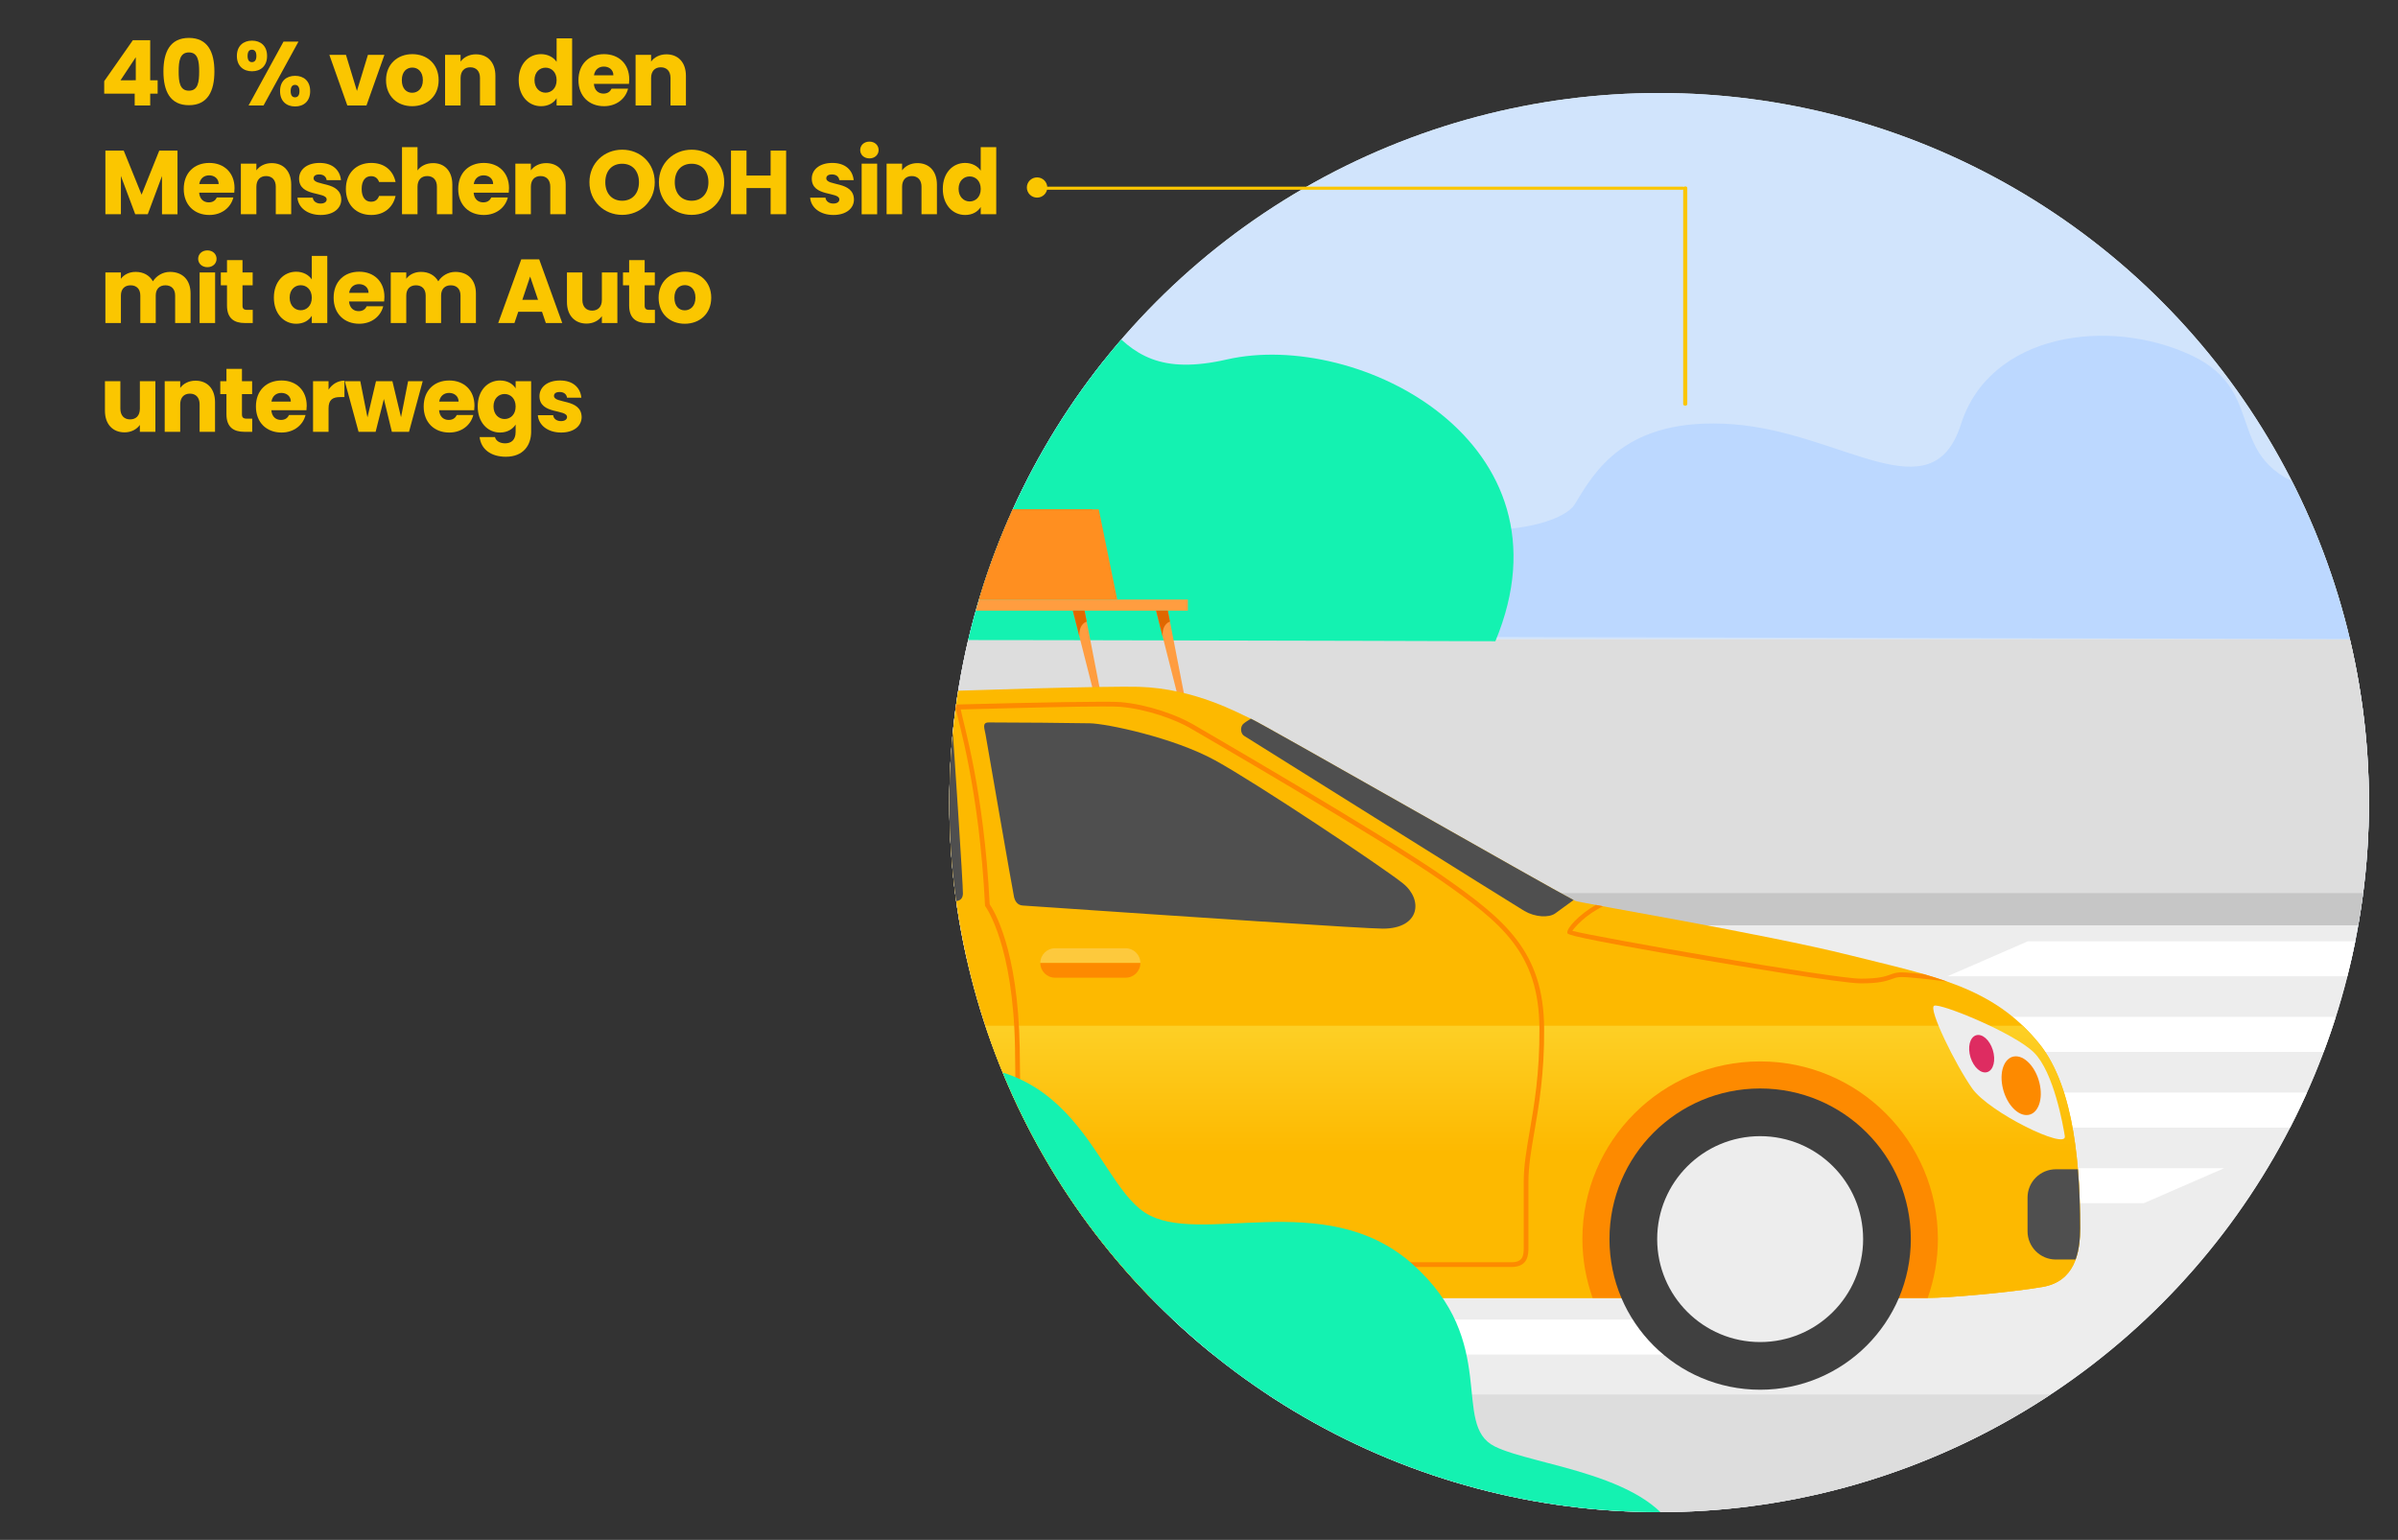 <svg xmlns="http://www.w3.org/2000/svg" xmlns:xlink="http://www.w3.org/1999/xlink" id="_x30_2_1_" x="0px" y="0px" viewBox="0 0 766.897 492.614" style="enable-background:new 0 0 766.897 492.614;" xml:space="preserve">
<rect x="0" y="0" width="766.897" height="492.614" fill="#333333" stroke="none"/>
<g id="Layer_4">
	<g>
		<defs>
			<circle id="SVGID_1_" cx="530.606" cy="256.75" r="227"></circle>
		</defs>
		<clipPath id="SVGID_2_">
			<use xlink:href="#SVGID_1_" style="overflow:visible;"></use>
		</clipPath>
		<g style="clip-path:url(#SVGID_2_);">
			<rect x="198.873" y="-350.578" style="fill:#E8F2FA;" width="1360.667" height="843.192"></rect>
			<g>
				<path style="fill:#D1E4FC;" d="M1559.54-94.972v401.234l-280.615,1.048v-1.981l-529.423,1.981      v-1.901l-507.115,1.901h-43.514V-29.409h43.436v-74.964h86.638v63.631h26.462      v-117.677h5.751v-8.23h1.034v8.23h20.895v-8.23h1.034v8.23h29.593v-8.23      h1.035v8.23h18.62v-8.23h1.034v8.23h7.642v109.846h29.243V-66.339      l34.493,0.159v-28.792h6.941v-5.697h0.918v5.697h26.634v0.006h5.328v-5.703h0.918      v5.703h6.424v57.254h41.061v21.071h22.825v-12.234h21.173v-48.576h10.551v-22.66      h1.596v22.66h25.305v-42.474h2.481v42.474h16.735v-0.589h-0.022v-5.39h0.022      V-88.533h-0.022v-8.487h0.022v-5.421h-0.022v-8.487h0.022v-5.421h-0.022v-8.487      h0.022v-5.857h-0.022v-8.487h0.022v-7.457h-0.022v-8.487h0.022v-5.624h4.989      v-6.353h0.801v6.353h36.946v-6.353h0.795v6.353h6.746v44.4l4.744,0.031v-0.031      h-0.039v-8.487h0.039v-5.857h-0.039v-8.487h0.039v-5.838h-0.039v-8.487h0.039      v-0.025h44.804v0.025h7.703c0.395,0.227,0.795,0.448,1.196,0.675v48.459h32.752      v63.631h26.456v-117.677h5.756v-8.23h1.035v8.23h20.895v-8.23h1.034v8.23      h29.588v-8.23h1.034v8.23h18.62v-8.23h1.034v8.23h7.647v109.846h29.243      v-17.766l34.493,0.159v-28.792h6.941v-5.697h0.917v5.697h26.635v0.006h5.322      v-5.703h0.917v5.703h6.424v57.254h41.067v21.071h22.825v-12.234h21.167v-48.576      h10.556v-22.66h1.596v22.66h25.299v-42.474h2.486v42.474h16.734v-0.589h-0.028      v-5.39h0.028V-88.533h-0.028v-8.487h0.028v-5.421h-0.028v-8.487h0.028v-5.421      h-0.028v-8.487h0.028v-5.857h-0.028v-8.487h0.028v-7.457h-0.028v-8.487h0.028      v-5.624h4.989v-6.353h0.801v6.353h36.94v-6.353h0.801v6.353h6.74v44.4      l4.75,0.031v-0.031h-0.039v-8.487h0.039v-5.857h-0.039v-8.487h0.039v-5.838      h-0.039v-8.487h0.039v-0.025h44.804v0.025h7.697      c0.401,0.227,0.796,0.448,1.196,0.675v48.459h54.976v63.637h26.462v-117.683      h5.751v-8.23h1.035v8.23h20.895v-8.23h1.035v8.23h29.587v-8.23h1.035      v8.23h27.301v109.852h29.243v-17.772l34.492,0.159v-28.792h6.941v-5.697h0.918      v5.697H1559.54z"></path>
				<g>
					<rect x="883.153" y="-158.42" style="fill:#DFEDFF;" width="66.105" height="18.62"></rect>
					<rect x="883.153" y="-129.76" style="fill:#DFEDFF;" width="66.105" height="18.62"></rect>
					<rect x="883.153" y="-100.502" style="fill:#DFEDFF;" width="66.105" height="18.62"></rect>
					<rect x="883.153" y="-70.778" style="fill:#DFEDFF;" width="66.105" height="18.62"></rect>
					<rect x="883.153" y="-42.099" style="fill:#DFEDFF;" width="66.105" height="18.62"></rect>
					<g>
						<rect x="1201.959" y="-160.751" style="fill:#DFEDFF;" width="30.843" height="11.308"></rect>
						<rect x="1201.959" y="-143.346" style="fill:#DFEDFF;" width="30.843" height="11.308"></rect>
						<rect x="1201.959" y="-125.577" style="fill:#DFEDFF;" width="30.843" height="11.308"></rect>
						<rect x="1201.959" y="-107.525" style="fill:#DFEDFF;" width="30.843" height="11.308"></rect>
						<rect x="1201.959" y="-90.108" style="fill:#DFEDFF;" width="30.843" height="11.308"></rect>
					</g>
					<g>
						<rect x="1201.959" y="-70.938" style="fill:#DFEDFF;" width="30.843" height="11.308"></rect>
						<rect x="1201.959" y="-53.533" style="fill:#DFEDFF;" width="30.843" height="11.308"></rect>
						<rect x="1201.959" y="-35.765" style="fill:#DFEDFF;" width="30.843" height="11.308"></rect>
						<rect x="1201.959" y="-17.713" style="fill:#DFEDFF;" width="30.843" height="11.308"></rect>
						<rect x="1201.959" y="-0.296" style="fill:#DFEDFF;" width="30.843" height="11.308"></rect>
					</g>
					<g>
						<rect x="1256.823" y="-153.335" style="fill:#DFEDFF;" width="33.053" height="11.308"></rect>
						<rect x="1256.823" y="-135.93" style="fill:#DFEDFF;" width="33.053" height="11.308"></rect>
						<rect x="1256.823" y="-118.161" style="fill:#DFEDFF;" width="33.053" height="11.308"></rect>
						<rect x="1256.823" y="-100.11" style="fill:#DFEDFF;" width="33.053" height="11.308"></rect>
						<rect x="1256.823" y="-82.692" style="fill:#DFEDFF;" width="33.053" height="11.308"></rect>
					</g>
					<g>
						<rect x="1256.823" y="-64.533" style="fill:#DFEDFF;" width="33.053" height="11.308"></rect>
						<rect x="1256.823" y="-47.128" style="fill:#DFEDFF;" width="33.053" height="11.308"></rect>
						<rect x="1256.823" y="-29.36" style="fill:#DFEDFF;" width="33.053" height="11.308"></rect>
						<rect x="1256.823" y="-11.308" style="fill:#DFEDFF;" width="33.053" height="11.308"></rect>
						<rect x="1256.823" y="6.109" style="fill:#DFEDFF;" width="33.053" height="11.308"></rect>
					</g>
					<g>
						<rect x="1256.823" y="26.085" style="fill:#DFEDFF;" width="33.053" height="11.308"></rect>
						<rect x="1256.823" y="43.49" style="fill:#DFEDFF;" width="33.053" height="11.308"></rect>
						<rect x="1256.823" y="61.259" style="fill:#DFEDFF;" width="33.053" height="11.308"></rect>
						<rect x="1256.823" y="79.31" style="fill:#DFEDFF;" width="33.053" height="11.308"></rect>
						<rect x="1256.823" y="96.728" style="fill:#DFEDFF;" width="33.053" height="11.308"></rect>
					</g>
					<rect x="1418.479" y="-158.42" style="fill:#DFEDFF;" width="60.183" height="18.62"></rect>
					<rect x="1418.479" y="-129.76" style="fill:#DFEDFF;" width="60.183" height="18.62"></rect>
					<rect x="1418.479" y="-100.502" style="fill:#DFEDFF;" width="60.183" height="18.62"></rect>
					<rect x="1418.479" y="-70.778" style="fill:#DFEDFF;" width="60.183" height="18.62"></rect>
					<rect x="1418.479" y="-42.099" style="fill:#DFEDFF;" width="60.183" height="18.62"></rect>
					<rect x="355.409" y="-158.42" style="fill:#DFEDFF;" width="64.278" height="18.62"></rect>
					<rect x="355.409" y="-130.369" style="fill:#DFEDFF;" width="64.278" height="18.62"></rect>
					<rect x="355.409" y="-101.111" style="fill:#DFEDFF;" width="64.278" height="18.62"></rect>
					<rect x="355.409" y="-71.388" style="fill:#DFEDFF;" width="64.278" height="18.62"></rect>
					<rect x="355.409" y="-42.708" style="fill:#DFEDFF;" width="64.278" height="18.62"></rect>
					<g>
						<rect x="694.364" y="-160.751" style="fill:#DFEDFF;" width="33.053" height="11.308"></rect>
						<rect x="694.364" y="-143.346" style="fill:#DFEDFF;" width="33.053" height="11.308"></rect>
						<rect x="694.364" y="-125.577" style="fill:#DFEDFF;" width="33.053" height="11.308"></rect>
						<rect x="694.364" y="-107.525" style="fill:#DFEDFF;" width="33.053" height="11.308"></rect>
						<rect x="694.364" y="-90.108" style="fill:#DFEDFF;" width="33.053" height="11.308"></rect>
					</g>
					<g>
						<rect x="694.364" y="-70.938" style="fill:#DFEDFF;" width="33.053" height="11.308"></rect>
						<rect x="694.364" y="-53.533" style="fill:#DFEDFF;" width="33.053" height="11.308"></rect>
						<rect x="694.364" y="-35.765" style="fill:#DFEDFF;" width="33.053" height="11.308"></rect>
						<rect x="694.364" y="-17.713" style="fill:#DFEDFF;" width="33.053" height="11.308"></rect>
						<rect x="694.364" y="-0.296" style="fill:#DFEDFF;" width="33.053" height="11.308"></rect>
					</g>
					<g>
						<rect x="750.334" y="-153.335" style="fill:#DFEDFF;" width="37.566" height="11.308"></rect>
						<rect x="750.334" y="-135.93" style="fill:#DFEDFF;" width="37.566" height="11.308"></rect>
						<rect x="750.334" y="-118.161" style="fill:#DFEDFF;" width="37.566" height="11.308"></rect>
						<rect x="750.334" y="-100.11" style="fill:#DFEDFF;" width="37.566" height="11.308"></rect>
						<rect x="750.334" y="-82.692" style="fill:#DFEDFF;" width="37.566" height="11.308"></rect>
					</g>
					<g>
						<rect x="750.334" y="-64.533" style="fill:#DFEDFF;" width="37.566" height="11.308"></rect>
						<rect x="750.334" y="-47.128" style="fill:#DFEDFF;" width="37.566" height="11.308"></rect>
						<rect x="750.334" y="-29.36" style="fill:#DFEDFF;" width="37.566" height="11.308"></rect>
						<rect x="750.334" y="-11.308" style="fill:#DFEDFF;" width="37.566" height="11.308"></rect>
						<rect x="750.334" y="6.109" style="fill:#DFEDFF;" width="37.566" height="11.308"></rect>
					</g>
					<g>
						<rect x="750.334" y="26.085" style="fill:#DFEDFF;" width="37.566" height="11.308"></rect>
						<rect x="750.334" y="43.49" style="fill:#DFEDFF;" width="37.566" height="11.308"></rect>
						<rect x="750.334" y="61.259" style="fill:#DFEDFF;" width="37.566" height="11.308"></rect>
						<rect x="750.334" y="79.31" style="fill:#DFEDFF;" width="37.566" height="11.308"></rect>
						<rect x="750.334" y="96.728" style="fill:#DFEDFF;" width="37.566" height="11.308"></rect>
					</g>
				</g>
			</g>
			<path style="fill:#F6FBFF;" d="M294.052-262.204c0,0,17.419-20.448,59.072-18.176     c0,0,60.473-34.081,124.961-4.544c0,0,68.549-7.319,119.316,6.337     c33.847,9.104,45.026,18.655,45.026,18.655L294.052-262.204z"></path>
			<path style="fill:#F6FBFF;" d="M970.453-261.844c0,0,14.881-17.469,50.466-15.528     c0,0,51.663-29.116,106.755-3.882c0,0,58.562-6.252,101.932,5.414     c28.916,7.778,38.467,15.937,38.467,15.937L970.453-261.844z"></path>
			<circle style="fill:#F6FBFF;" cx="784.424" cy="-278.451" r="13.093"></circle>
			<path style="opacity:0.5;fill:#F6FBFF;enable-background:new    ;" d="M528.499-207.381     c0,0,11.393-13.374,38.637-11.888c0,0,39.553-22.291,81.732-2.972     c0,0,44.835-4.787,78.039,4.145c22.138,5.955,29.45,12.202,29.45,12.202     L528.499-207.381z"></path>
			<rect x="198.87" y="204.508" style="fill:#EDEDED;" width="1360.669" height="288.106"></rect>
			<rect x="198.873" y="204.508" style="fill:#DDDDDD;" width="1360.667" height="81.16"></rect>
			<rect x="198.873" y="446.107" style="fill:#DDDDDD;" width="1360.667" height="46.507"></rect>
			<rect x="198.873" y="285.668" style="fill:#C6C6C6;" width="1360.667" height="10.353"></rect>
			<g>
				<polygon style="fill:#FFFFFF;" points="852.336,312.314 622.815,312.314 648.558,301.106       878.079,301.106     "></polygon>
				<polygon style="fill:#FFFFFF;" points="796.745,336.516 567.224,336.516 592.967,325.309       822.488,325.309     "></polygon>
				<polygon style="fill:#FFFFFF;" points="741.155,360.718 511.633,360.718 537.376,349.511       766.897,349.511     "></polygon>
				<polygon style="fill:#FFFFFF;" points="685.564,384.92 456.042,384.92 481.785,373.713       711.306,373.713     "></polygon>
				<polygon style="fill:#FFFFFF;" points="629.973,409.123 400.451,409.123 426.194,397.915       655.716,397.915     "></polygon>
				<polygon style="fill:#FFFFFF;" points="574.382,433.325 344.86,433.325 370.604,422.117       600.125,422.117     "></polygon>
			</g>
			<path style="fill:#BCD8FF;" d="M773.784,204.508c0,0,4.582-38.947-30.32-47.022     c-34.902-8.076-16.288-31.471-42.658-43.817s-64.375-7.145-73.683,22.054     s-38.005,2.601-72.907,0c-34.902-2.601-44.548,15.746-50.583,25.575     c-6.036,9.829-54.123,15.713-76.616-10.884     c-22.493-26.598-38.78-32.464-63.6-32.634     c-24.819-0.169-32.668-36.731-69.075-37.453v122.988L773.784,204.508z"></path>
			<path style="fill:#14F2B1;" d="M198.873,67.426c0,0,71.142-23.004,114.856,0     c43.714,23.004,36.45,57.184,78.62,47.571     c42.169-9.613,112.342,26.533,85.883,90.136c0,0-279.359-0.908-279.359,0     C198.873,206.042,198.873,67.426,198.873,67.426z"></path>
			<g>
				<polygon style="fill:#E06700;" points="355.199,191.806 232.468,191.806 226.796,162.959       349.305,162.959     "></polygon>
				<polygon style="fill:#FF8F20;" points="357.296,191.806 234.565,191.806 228.892,162.959       351.401,162.959     "></polygon>
				<path style="fill:#E06700;" d="M268.691,195.338h-33.591c-1.455,0-2.634-1.179-2.634-2.634      v-0.897h36.225V195.338z"></path>
				<rect x="268.422" y="191.807" style="fill:#FF9D40;" width="111.466" height="3.531"></rect>
				<g>
					<path style="fill:#FF9D40;" d="M239.793,195.338l-2.101,8.262c0,0.005,0,0.005,0,0.01       l-6.22,24.476c-0.084,0.32-0.37,0.543-0.695,0.543       c-0.631,0-1.11-0.577-0.987-1.194l5.549-28.55l0.691-3.547H239.793z"></path>
				</g>
				<path style="fill:#E06700;" d="M237.692,203.6c0.202-4.227-2.353-4.715-2.353-4.715      l0.691-3.547h3.764L237.692,203.6z"></path>
				<g>
					<path style="fill:#FF9D40;" d="M266.417,195.338l-2.101,8.262c0,0.005,0,0.005,0,0.01       l-6.22,24.476c-0.084,0.32-0.37,0.543-0.696,0.543       c-0.631,0-1.11-0.577-0.987-1.194l5.549-28.55l0.69-3.547H266.417z"></path>
				</g>
				<path style="fill:#E06700;" d="M264.315,203.6c0.202-4.227-2.353-4.715-2.353-4.715      l0.69-3.547h3.764L264.315,203.6z"></path>
				<g>
					<path style="fill:#FF9D40;" d="M369.716,195.338l2.101,8.262c0,0.005,0,0.005,0,0.01       l6.22,24.476c0.084,0.32,0.37,0.543,0.695,0.543       c0.631,0,1.11-0.577,0.987-1.194l-5.549-28.55l-0.691-3.547H369.716z"></path>
				</g>
				<path style="fill:#E06700;" d="M371.818,203.6c-0.202-4.227,2.353-4.715,2.353-4.715      l-0.691-3.547h-3.763L371.818,203.6z"></path>
				<g>
					<path style="fill:#FF9D40;" d="M343.093,195.338l2.101,8.262c0,0.005,0,0.005,0,0.01       l6.22,24.476c0.084,0.32,0.37,0.543,0.695,0.543       c0.631,0,1.11-0.577,0.987-1.194l-5.549-28.55l-0.69-3.547H343.093z"></path>
				</g>
				<path style="fill:#E06700;" d="M345.194,203.6c-0.202-4.227,2.353-4.715,2.353-4.715      l-0.69-3.547h-3.764L345.194,203.6z"></path>
			</g>
			<path style="fill:#14F2B1;" d="M866.08,204.545c0,0-6.628-57.765,43.854-69.743     c50.482-11.978,23.558-46.677,61.7-64.989     c38.142-18.312,93.112-10.598,106.574,32.711c13.462,43.308,54.969,3.857,105.451,0     c50.482-3.857,64.433,23.354,73.163,37.932     c8.73,14.579,78.283,23.306,110.817-16.144     c32.533-39.45,56.091-48.151,91.99-48.402     c35.898-0.251,47.251-54.48,99.91-55.549v182.414l-160.281,30.125l-86.513-29.665     L866.08,204.545z"></path>
			<g>
				<path style="fill:#6B9AF9;" d="M858.201-89.55h-3.042l0.027-0.239l0.918-8.112      c0.031-0.261,0.251-0.459,0.514-0.459c0.033,0,0.064,0.002,0.097,0.006      c0.171,0.02,0.327,0.095,0.451,0.206c0.144,0.132,0.241,0.315,0.262,0.523      L858.201-89.55z"></path>
				<path style="fill:#7DB0FF;" d="M855.453-91.39l-0.108,0.003l0.759-6.513      c0.031-0.261,0.251-0.459,0.514-0.459c0.033,0,0.064,0.002,0.097,0.006      c0.029,0.025,0.055,0.049,0.08,0.076c0.134,0.144,0.214,0.333,0.216,0.543      l0.044,4.683C857.064-92.153,856.351-91.414,855.453-91.39z"></path>
				<rect x="854.274" y="-53.451" style="fill:#6B9AF9;" width="5.865" height="258.965"></rect>
				<rect x="854.274" y="-53.451" style="fill:#7DB0FF;" width="2.708" height="258.965"></rect>
				<rect x="847.866" y="164.189" style="fill:#6B9AF9;" width="18.68" height="68.519"></rect>
				<rect x="847.866" y="164.189" style="fill:#7DB0FF;" width="11.133" height="68.519"></rect>
				<path style="fill:#6B9AF9;" d="M867.414-85.642c0,3.2-4.805,5.793-10.734,5.793      c-0.453,0-0.897-0.014-1.336-0.045c-5.297-0.354-9.399-2.793-9.399-5.748      c0-2.955,4.102-5.392,9.399-5.746c0.438-0.031,0.883-0.045,1.336-0.045      C862.609-91.433,867.414-88.84,867.414-85.642z"></path>
				<path style="fill:#7DB0FF;" d="M861.858-85.642c0,2.579-2.683,4.793-6.513,5.748      c-5.297-0.354-9.399-2.793-9.399-5.748c0-2.955,4.102-5.392,9.399-5.746      C859.174-90.435,861.858-88.22,861.858-85.642z"></path>
				<polygon style="fill:#6B9AF9;" points="866.524,-48.344 847.845,-48.344 841.259,-80.054       872.101,-80.054     "></polygon>
				<rect x="839.593" y="-82.444" style="fill:#6B9AF9;" width="34.174" height="3.042"></rect>
				<rect x="839.593" y="-82.444" style="fill:#7DB0FF;" width="21.483" height="3.042"></rect>
				<path style="fill:#6B9AF9;" d="M850.926,164.189h11.936l-1.747-5.298      c-0.155-0.47-0.594-0.787-1.088-0.787h-5.592      c-0.607,0-1.153,0.366-1.384,0.927L850.926,164.189z"></path>
				<polygon style="fill:#89BFFF;" points="843.466,-78.509 869.808,-78.509 864.663,-50.006       849.537,-50.006     "></polygon>
				<polygon style="fill:#6B9AF9;" points="871.584,-82.444 841.776,-82.444 844.217,-85.919       869.266,-85.919     "></polygon>
				<polygon style="fill:#7DB0FF;" points="864.243,-82.444 841.776,-82.444 844.217,-85.919       861.926,-85.919     "></polygon>
			</g>
			<g>
				<path style="fill:#6B9AF9;" d="M1495.657-89.55h-3.042l0.027-0.239l0.918-8.112      c0.031-0.261,0.251-0.459,0.515-0.459c0.033,0,0.064,0.002,0.097,0.006      c0.171,0.02,0.327,0.095,0.451,0.206c0.144,0.132,0.241,0.315,0.262,0.523      L1495.657-89.55z"></path>
				<path style="fill:#7DB0FF;" d="M1492.909-91.39l-0.108,0.003l0.759-6.513      c0.031-0.261,0.251-0.459,0.515-0.459c0.033,0,0.064,0.002,0.097,0.006      c0.029,0.025,0.055,0.049,0.08,0.076c0.134,0.144,0.214,0.333,0.216,0.543      l0.044,4.683C1494.52-92.153,1493.807-91.414,1492.909-91.39z"></path>
				<rect x="1491.73" y="-53.451" style="fill:#6B9AF9;" width="5.865" height="258.965"></rect>
				<rect x="1491.73" y="-53.451" style="fill:#7DB0FF;" width="2.708" height="258.965"></rect>
				<rect x="1485.322" y="164.189" style="fill:#6B9AF9;" width="18.68" height="68.519"></rect>
				<rect x="1485.322" y="164.189" style="fill:#7DB0FF;" width="11.134" height="68.519"></rect>
				<path style="fill:#6B9AF9;" d="M1504.87-85.642c0,3.2-4.805,5.793-10.734,5.793      c-0.453,0-0.897-0.014-1.336-0.045c-5.297-0.354-9.398-2.793-9.398-5.748      c0-2.955,4.101-5.392,9.398-5.746c0.438-0.031,0.883-0.045,1.336-0.045      C1500.065-91.433,1504.87-88.84,1504.87-85.642z"></path>
				<path style="fill:#7DB0FF;" d="M1499.314-85.642c0,2.579-2.683,4.793-6.514,5.748      c-5.297-0.354-9.398-2.793-9.398-5.748c0-2.955,4.101-5.392,9.398-5.746      C1496.631-90.435,1499.314-88.22,1499.314-85.642z"></path>
				<polygon style="fill:#6B9AF9;" points="1503.98,-48.344 1485.301,-48.344 1478.715,-80.054       1509.558,-80.054     "></polygon>
				<rect x="1477.049" y="-82.444" style="fill:#6B9AF9;" width="34.174" height="3.042"></rect>
				<rect x="1477.049" y="-82.444" style="fill:#7DB0FF;" width="21.483" height="3.042"></rect>
				<path style="fill:#6B9AF9;" d="M1488.383,164.189h11.936l-1.747-5.298      c-0.155-0.47-0.594-0.787-1.089-0.787h-5.592c-0.607,0-1.154,0.366-1.384,0.927      L1488.383,164.189z"></path>
				<polygon style="fill:#89BFFF;" points="1480.922,-78.509 1507.264,-78.509 1502.119,-50.006       1486.993,-50.006     "></polygon>
				<polygon style="fill:#6B9AF9;" points="1509.04,-82.444 1479.233,-82.444 1481.673,-85.919       1506.723,-85.919     "></polygon>
				<polygon style="fill:#7DB0FF;" points="1501.699,-82.444 1479.233,-82.444 1481.673,-85.919       1499.382,-85.919     "></polygon>
			</g>
			<g>
				<path style="fill:#FD8A00;" d="M189.619,227.151c0,0-27.828,1.598-30.087,1.975      s-2.885,3.515-0.753,5.145s9.285,7.278,9.285,7.278L189.619,227.151z"></path>
				<path style="fill:#FDB900;" d="M665.24,392.893c0,8.023-1.759,17.057-12.047,18.814      c-10.291,1.757-30.37,3.513-36.643,3.513c-6.273,0-488.138,0-497.676,0      s-23.593-8.032-29.867-18.823c-6.273-10.791-4.767-19.324-4.767-29.112      c0-9.788,10.541-22.084,10.541-26.853s0-28.609,0-33.63      c0-5.02,6.159-14.054,13.367-20.329c7.211-6.275,62.174-54.963,77.985-58.727      c15.811-3.765,159.618-8.535,177.941-8.032      c18.32,0.503,32.625,8.785,36.14,10.291      c3.512,1.506,101.39,57.471,103.649,58.224      c2.259,0.753,60.486,10.541,87.591,17.317      c27.105,6.776,45.939,10.028,60.733,28.359      C663.734,348.211,665.24,374.832,665.24,392.893z"></path>
				
					<linearGradient id="SVGID_3_" gradientUnits="userSpaceOnUse" x1="-1059.351" y1="169.889" x2="-1059.351" y2="123.382" gradientTransform="matrix(-1 0 0 -1 -684.69 492)">
					<stop offset="0" style="stop-color:#FDD32B"></stop>
					<stop offset="1" style="stop-color:#FDB900"></stop>
				</linearGradient>
				<path style="fill:url(#SVGID_3_);" d="M646.87,328.134c1.829,1.747,3.606,3.648,5.317,5.772      c11.547,14.305,13.052,40.927,13.052,58.987c0,8.023-1.759,17.057-12.047,18.814      c-10.291,1.757-30.37,3.513-36.643,3.513c-6.273,0-488.138,0-497.676,0      s-23.593-8.032-29.867-18.823c-6.273-10.791-4.767-19.324-4.767-29.112      c0-9.788,10.541-22.084,10.541-26.853c0-1.89,0-6.781,0-12.298H646.87z"></path>
				<g>
					<path style="fill:#4F4F4F;" d="M327.07,289.681c-1.785-0.122-2.462-1.545-2.744-2.581       c-0.282-1.035-8.873-50.539-9.155-52.233c-0.282-1.694-1.194-3.75,0.941-3.744       v-0.012c12.023,0.023,23.299,0.132,32.402,0.273       c5.27,0.081,26.728,4.517,40.093,11.858       c13.364,7.341,53.457,34.069,60.045,39.34       c6.588,5.27,5.459,14.494-6.4,14.494       C436.663,297.076,382.768,293.482,327.07,289.681L327.07,289.681z"></path>
					<path style="fill:#4F4F4F;" d="M193.413,273.924c3.012-8.094,20.749-35.906,32.564-39.152       c9.603-2.638,43.766-3.515,76.421-3.647l0,0       c1.412-0.006,2.07,1.106,2.259,2.706c0.188,1.6,3.388,49.881,3.294,52.139       c-0.091,2.229-2.009,2.262-2.061,2.262       c-55.154-3.782-106.246-7.344-107.393-7.344       C194.692,280.888,192.178,277.243,193.413,273.924z"></path>
				</g>
				<g>
					<path style="fill:#FD8A00;" d="M156.335,339.552c31.396,0,56.845,25.448,56.845,56.845       c0,6.607-1.182,12.924-3.256,18.823c-52.078,0-88.497,0-91.05,0       c-5.315,0-12.032-2.498-18.026-6.576c-0.868-3.948-1.359-8.036-1.359-12.247       C99.49,365,124.942,339.552,156.335,339.552z"></path>
					<path style="fill:#FD8A00;" d="M509.322,415.22c-2.07-5.898-3.259-12.216-3.259-18.823       c0-31.397,25.452-56.845,56.845-56.845c31.396,0,56.845,25.448,56.845,56.845       c0,6.607-1.182,12.924-3.256,18.823       C614.133,415.22,570.205,415.22,509.322,415.22z"></path>
					<circle style="fill:#404040;" cx="562.908" cy="396.397" r="48.186"></circle>
					<path style="fill:#EDEDED;" d="M529.977,396.397c0,18.188,14.744,32.933,32.931,32.933       c18.19,0,32.934-14.745,32.934-32.933c0-18.189-14.744-32.932-32.934-32.932       C544.721,363.465,529.977,378.208,529.977,396.397z"></path>
					<circle style="fill:#404040;" cx="156.335" cy="396.397" r="48.186"></circle>
					<path style="fill:#EDEDED;" d="M123.404,396.397c0,18.188,14.744,32.933,32.931,32.933       c18.19,0,32.934-14.745,32.934-32.933c0-18.189-14.744-32.932-32.934-32.932       C138.147,363.465,123.404,378.208,123.404,396.397z"></path>
				</g>
				<g>
					<path style="fill:#FD8A00;" d="M196.192,258.238c-15.037,20.848-13.293,37.952-10.482,52.347       c2.441,12.497,12.411,24.63,23.952,38.681       c3.835,4.667,7.8,9.494,11.764,14.658       c17.194,22.39,18.567,33.103,18.67,35.024       c0.153,2.901,1.582,6.36,7.526,6.36h235.788c5.394,0,5.394-4.153,5.394-6.148       v-21.082c0-5.038,0.876-10.104,1.891-15.97       c1.444-8.35,3.241-18.742,3.129-33.227       c-0.185-24.343-12.264-34.533-32.131-48.422       c-19.193-13.416-79.632-48.433-80.238-48.785       c-4.947-2.876-14.285-6.315-23.093-7.063       c-0.912-0.078-2.818-0.116-5.823-0.116c-23.74,0-115.331,2.645-124.792,4.075       C217.421,230.127,210.204,238.806,196.192,258.238z M325.367,403.802       c0.015-3.195,0.126-7.463,0.274-12.829c0.344-12.81,0.865-32.171,0.473-55.699       c-0.532-31.828-8.409-44.266-9.611-45.986       c-1.832-36.619-8.468-57.963-9.258-62.335       c17.679-0.465,36.649-0.951,45.295-0.951c2.92,0,4.838,0.037,5.7,0.11       c8.57,0.729,17.652,4.071,22.458,6.866       c0.612,0.351,60.992,35.338,80.132,48.717       c19.405,13.563,31.305,23.098,31.49,47.198       c0.109,14.349-1.674,24.668-3.109,32.957       c-1.024,5.935-1.912,11.06-1.912,16.227v21.082       c0,2.54-0.291,4.642-3.888,4.642H325.367z M197.41,259.117       c13.758-19.073,20.805-27.586,30.561-29.059       c5.538-0.835,43.128-2.142,77.753-3.066       c0.676,3.698,7.423,25.156,9.288,62.592l0.009,0.232l0.141,0.187       c0.091,0.116,8.894,12.141,9.447,45.297       c0.391,23.495-0.129,42.835-0.473,55.633       c-0.144,5.378-0.259,9.654-0.274,12.868h-76.238       c-3.932,0-5.847-1.568-6.026-4.934c-0.147-2.807-1.953-13.689-18.976-35.862       c-3.982-5.184-7.953-10.02-11.794-14.697       c-11.414-13.892-21.27-25.89-23.64-38.013       C183.675,292.323,184.16,277.493,197.41,259.117z"></path>
					<path style="fill:#FD8A00;" d="M607.795,312.574c-1.174,0.041-1.885,0.298-2.785,0.623       c-1.706,0.616-3.829,1.384-9.917,1.384c-6.082,0-39.899-5.712-50.119-7.461       c-43.369-7.429-43.581-8.16-43.716-8.645       c-0.397-1.394,3.659-5.86,9.082-8.972c0.723,0.134,1.5,0.276,2.32,0.426       c-5.485,2.65-9.056,6.667-9.811,7.858       c7.214,1.934,83.288,15.288,92.244,15.288c5.823,0,7.809-0.718,9.405-1.294       c0.985-0.356,1.832-0.663,3.244-0.713c1.312-0.04,4.27,0.221,7.494,0.565       c2.594,0.751,5.1,1.535,7.511,2.384       C617.815,313.387,610.059,312.464,607.795,312.574z"></path>
				</g>
				<path style="fill:#4F4F4F;" d="M497.402,292.182c-2.071,1.506-6.494,1.224-9.882-0.753      c-3.388-1.976-88.467-55.339-89.597-55.998c-1.129-0.659-1.318-2.541-0.565-3.576      c0.338-0.465,1.494-1.231,2.665-1.937c0.056,0.025,0.138,0.063,0.191,0.087      c3.388,1.453,94.502,53.533,103.023,57.92      C501.669,289.07,498.855,291.126,497.402,292.182z"></path>
				<path style="fill:#4F4F4F;" d="M648.423,393.889v-10.792c0-4.989,4.047-9.035,9.035-9.035      h7.076c0.556,6.688,0.706,13.179,0.706,18.832      c0,3.372-0.324,6.917-1.447,10.031h-6.335      C652.469,402.924,648.423,398.878,648.423,393.889z"></path>
				<path style="fill:#EDEDED;" d="M660.346,363.465c-0.529-3.3-3.515-20.523-9.914-26.798      s-29.867-15.813-31.872-14.933c-2.009,0.879,6.776,18.821,12.17,26.477      C636.126,355.867,661.081,368.079,660.346,363.465z"></path>
				<path style="fill:#FD8A00;" d="M640.349,347.317c0.944,5.19,4.409,9.395,7.744,9.395      s5.27-4.206,4.326-9.395c-0.944-5.189-4.408-9.395-7.744-9.395      C641.341,337.922,639.405,342.127,640.349,347.317z"></path>
				<path style="fill:#DE2C61;" d="M629.9,337.082c0.603,3.31,2.815,5.995,4.941,5.995      c2.13,0,3.365-2.685,2.762-5.995c-0.603-3.312-2.815-5.995-4.941-5.995      C630.532,331.087,629.297,333.77,629.9,337.082z"></path>
				<path style="fill:#FD8A00;" d="M108.148,314.33v16.188c0,4.99-4.044,9.035-9.035,9.035      h-4.332c0-6.242,0-27.978,0-32.75c0-0.459,0.103-0.985,0.203-1.507h4.129      C104.104,305.295,108.148,309.34,108.148,314.33z"></path>
				<path style="fill:#4F4F4F;" d="M108.148,286.474c5.053-4.397,33.537-29.599,55.58-45.598      c0.606,1.412,1.179,3.45,0.194,4.814c-1.629,2.259-54.586,46.556-56.845,47.81      c-1.359,0.756-3.665,0.587-5.376-0.313      C103.637,290.815,105.825,288.497,108.148,286.474z"></path>
				<path style="fill:#FDC93D;" d="M337.405,303.36h22.593c2.597,0,4.703,2.106,4.703,4.704      h-31.999C332.702,305.466,334.808,303.36,337.405,303.36z"></path>
				<path style="fill:#FD8A00;" d="M359.998,312.768h-22.593c-2.597,0-4.703-2.106-4.703-4.704      h31.999C364.701,310.662,362.595,312.768,359.998,312.768z"></path>
				<path style="fill:#FDC93D;" d="M201.886,303.36h22.59c2.597,0,4.703,2.106,4.703,4.704      h-31.999C197.181,305.466,199.286,303.36,201.886,303.36z"></path>
				<path style="fill:#FD8A00;" d="M224.476,312.768h-22.59c-2.6,0-4.706-2.106-4.706-4.704      h31.999C229.179,310.662,227.073,312.768,224.476,312.768z"></path>
			</g>
			<path style="fill:#14F2B1;" d="M536.906,492.614H198.87v-71.731     c1.047-0.667,2.122-1.311,3.238-1.944     c46.895-26.573,20.321-59.411,80.762-75.038     c60.44-15.622,66.02,32.739,83.246,43.99     c17.227,11.251,57.432-8.553,85.57,16.462     c28.132,25.009,12.246,51.318,26.309,58.352     C490.678,469.043,529.388,471.579,536.906,492.614z"></path>
			<path style="fill:#14F2B1;" d="M1559.54,350.033v142.581h-226.053     c-3.396-14.984-7.761-56.923,41.921-79.478     c61.192-27.777,26.519-62.112,105.394-78.445     C1523.313,325.885,1545.033,336.517,1559.54,350.033z"></path>
		</g>
	</g>
</g>
<g id="Rounded_Rectangle_24_copy_2">
	<g>
		<path style="fill:#FBC600;" d="M539.106,59.657h-0.312c-0.276,0-0.5,0.224-0.5,0.5v69.094    c0,0.276,0.224,0.5,0.5,0.5h0.312c0.276,0,0.5-0.224,0.5-0.5V60.156    C539.606,59.881,539.383,59.657,539.106,59.657z"></path>
	</g>
</g>
<g id="Rounded_Rectangle_24_copy_2_1_">
	<g>
		<path style="fill:#FBC600;" d="M538.15,59.719h-207.721c-0.252,0-0.456,0.217-0.456,0.485    c0,0.267,0.205,0.484,0.456,0.484h207.721c0.252,0,0.456-0.217,0.456-0.484    C538.606,59.936,538.402,59.719,538.15,59.719z"></path>
	</g>
</g>
<g id="Ellipse_5_copy">
	<g>
		<path style="fill:#FBC600;" d="M331.661,56.75c-1.803,0-3.266,1.448-3.266,3.234    c0,1.786,1.462,3.234,3.266,3.234c1.804,0,3.266-1.448,3.266-3.234    C334.927,58.198,333.465,56.75,331.661,56.75z"></path>
	</g>
</g>
<g>
	<path style="fill:#FBC600;" d="M43.075,29.969h-9.747v-4.004l9.167-13.11h5.54v12.821h2.379   v4.293h-2.379v3.771h-4.96V29.969z M43.423,25.676V18.308l-4.873,7.368H43.423z"></path>
	<path style="fill:#FBC600;" d="M60.416,12.129c6.033,0,8.151,4.525,8.151,10.732   c0,6.266-2.118,10.791-8.151,10.791s-8.15-4.525-8.15-10.791   C52.266,16.654,54.383,12.129,60.416,12.129z M60.416,16.77   c-2.93,0-3.277,2.844-3.277,6.092c0,3.365,0.348,6.15,3.277,6.15   s3.278-2.785,3.278-6.15C63.695,19.613,63.346,16.77,60.416,16.77z"></path>
	<path style="fill:#FBC600;" d="M80.599,13c2.756,0,4.815,1.682,4.815,4.901   s-2.06,4.902-4.815,4.902s-4.844-1.683-4.844-4.902S77.843,13,80.599,13z    M79.178,17.901c0,1.363,0.521,1.973,1.393,1.973c0.87,0,1.421-0.609,1.421-1.973   c0-1.392-0.551-2.001-1.421-2.001C79.699,15.9,79.178,16.51,79.178,17.901z    M90.664,13.318h4.786L84.283,33.739h-4.786L90.664,13.318z M94.377,24.254   c2.756,0,4.815,1.653,4.815,4.902c0,3.22-2.06,4.902-4.815,4.902   s-4.815-1.683-4.815-4.902C89.562,25.907,91.621,24.254,94.377,24.254z    M92.956,29.156c0,1.363,0.521,1.973,1.393,1.973c0.87,0,1.421-0.609,1.421-1.973   s-0.551-2.002-1.421-2.002C93.478,27.154,92.956,27.793,92.956,29.156z"></path>
	<path style="fill:#FBC600;" d="M110.642,17.553l3.51,11.545l3.51-11.545h5.279   l-5.743,16.187h-6.12l-5.744-16.187H110.642z"></path>
	<path style="fill:#FBC600;" d="M131.812,33.971c-4.757,0-8.354-3.189-8.354-8.324   s3.684-8.325,8.412-8.325c4.757,0,8.412,3.19,8.412,8.325   S136.57,33.971,131.812,33.971z M131.812,29.678c1.77,0,3.423-1.305,3.423-4.031   c0-2.756-1.624-4.032-3.364-4.032c-1.799,0-3.365,1.276-3.365,4.032   C128.505,28.373,130.014,29.678,131.812,29.678z"></path>
	<path style="fill:#FBC600;" d="M153.505,24.95c0-2.204-1.218-3.423-3.104-3.423   s-3.104,1.219-3.104,3.423v8.789h-4.96V17.553h4.96v2.146   c0.986-1.363,2.727-2.32,4.902-2.32c3.741,0,6.236,2.553,6.236,6.904v9.456   h-4.932V24.95z"></path>
	<path style="fill:#FBC600;" d="M173.021,17.321c2.146,0,4.003,0.986,4.989,2.466v-7.514h4.96   v21.466h-4.96v-2.32c-0.899,1.479-2.611,2.552-4.989,2.552   c-3.975,0-7.136-3.248-7.136-8.354S169.046,17.321,173.021,17.321z M174.471,21.644   c-1.856,0-3.539,1.392-3.539,3.974s1.683,4.032,3.539,4.032   c1.886,0,3.539-1.421,3.539-4.003S176.357,21.644,174.471,21.644z"></path>
	<path style="fill:#FBC600;" d="M193.175,33.971c-4.757,0-8.18-3.189-8.18-8.324   s3.364-8.325,8.18-8.325c4.729,0,8.063,3.133,8.063,8.063   c0,0.465-0.028,0.957-0.087,1.451h-11.226c0.174,2.117,1.479,3.104,3.075,3.104   c1.393,0,2.175-0.696,2.581-1.566h5.279   C200.078,31.535,197.207,33.971,193.175,33.971z M189.955,24.08h6.207   c0-1.77-1.392-2.785-3.045-2.785C191.492,21.295,190.245,22.281,189.955,24.08z"></path>
	<path style="fill:#FBC600;" d="M214.433,24.95c0-2.204-1.218-3.423-3.104-3.423   s-3.104,1.219-3.104,3.423v8.789h-4.96V17.553h4.96v2.146   c0.986-1.363,2.727-2.32,4.902-2.32c3.741,0,6.237,2.553,6.237,6.904v9.456   h-4.932V24.95z"></path>
	<path style="fill:#FBC600;" d="M33.706,48.176h5.859L45.279,62.274l5.656-14.098h5.831v20.363   h-4.961V56.327l-4.554,12.212h-4.003l-4.583-12.24v12.24h-4.96V48.176z"></path>
	<path style="fill:#FBC600;" d="M66.942,68.772c-4.757,0-8.18-3.191-8.18-8.325   s3.364-8.325,8.18-8.325c4.729,0,8.063,3.133,8.063,8.064   c0,0.464-0.028,0.957-0.087,1.449H63.693c0.174,2.118,1.479,3.104,3.075,3.104   c1.392,0,2.175-0.696,2.581-1.566h5.279   C73.845,66.334,70.974,68.772,66.942,68.772z M63.722,58.88h6.207   c0-1.77-1.392-2.784-3.045-2.784C65.259,56.096,64.012,57.082,63.722,58.88z"></path>
	<path style="fill:#FBC600;" d="M88.199,59.75c0-2.205-1.218-3.423-3.104-3.423   s-3.104,1.218-3.104,3.423v8.789h-4.96V52.354h4.96v2.146   c0.986-1.363,2.727-2.32,4.902-2.32c3.741,0,6.236,2.553,6.236,6.903v9.456   h-4.932V59.75z"></path>
	<path style="fill:#FBC600;" d="M102.582,68.772c-4.322,0-7.223-2.408-7.454-5.541h4.901   c0.116,1.132,1.132,1.886,2.495,1.886c1.276,0,1.943-0.58,1.943-1.306   c0-2.61-8.818-0.725-8.818-6.672c0-2.755,2.35-5.018,6.585-5.018   c4.177,0,6.497,2.32,6.816,5.512h-4.583c-0.146-1.103-0.986-1.828-2.379-1.828   c-1.16,0-1.798,0.465-1.798,1.248c0,2.581,8.76,0.754,8.847,6.787   C109.138,66.654,106.644,68.772,102.582,68.772z"></path>
	<path style="fill:#FBC600;" d="M118.736,52.121c4.061,0,6.933,2.233,7.773,6.092h-5.279   c-0.406-1.131-1.219-1.857-2.582-1.857c-1.769,0-2.987,1.393-2.987,4.091   c0,2.697,1.219,4.09,2.987,4.09c1.363,0,2.146-0.667,2.582-1.856h5.279   c-0.841,3.742-3.713,6.092-7.773,6.092c-4.758,0-8.122-3.191-8.122-8.325   C110.613,55.341,113.978,52.121,118.736,52.121z"></path>
	<path style="fill:#FBC600;" d="M128.565,47.074h4.96v7.455   c0.986-1.393,2.756-2.35,4.989-2.35c3.684,0,6.149,2.553,6.149,6.903v9.456   h-4.932v-8.789c0-2.205-1.218-3.423-3.104-3.423s-3.104,1.218-3.104,3.423v8.789   h-4.96V47.074z"></path>
	<path style="fill:#FBC600;" d="M154.724,68.772c-4.757,0-8.18-3.191-8.18-8.325   s3.364-8.325,8.18-8.325c4.729,0,8.063,3.133,8.063,8.064   c0,0.464-0.028,0.957-0.087,1.449h-11.226c0.174,2.118,1.479,3.104,3.075,3.104   c1.393,0,2.175-0.696,2.581-1.566h5.279   C161.627,66.334,158.756,68.772,154.724,68.772z M151.504,58.88h6.207   c0-1.77-1.392-2.784-3.045-2.784C153.041,56.096,151.794,57.082,151.504,58.88z"></path>
	<path style="fill:#FBC600;" d="M175.983,59.75c0-2.205-1.218-3.423-3.104-3.423   s-3.104,1.218-3.104,3.423v8.789h-4.96V52.354h4.96v2.146   c0.986-1.363,2.727-2.32,4.902-2.32c3.741,0,6.236,2.553,6.236,6.903v9.456   h-4.932V59.75z"></path>
	<path style="fill:#FBC600;" d="M198.979,68.742c-5.772,0-10.472-4.322-10.472-10.442   s4.699-10.413,10.472-10.413c5.802,0,10.413,4.293,10.413,10.413   S204.751,68.742,198.979,68.742z M198.979,64.217c3.249,0,5.366-2.35,5.366-5.917   c0-3.626-2.117-5.917-5.366-5.917c-3.307,0-5.396,2.291-5.396,5.917   C193.583,61.867,195.672,64.217,198.979,64.217z"></path>
	<path style="fill:#FBC600;" d="M221.193,68.742c-5.773,0-10.472-4.322-10.472-10.442   s4.699-10.413,10.472-10.413c5.801,0,10.412,4.293,10.412,10.413   S226.965,68.742,221.193,68.742z M221.193,64.217c3.248,0,5.365-2.35,5.365-5.917   c0-3.626-2.117-5.917-5.365-5.917c-3.307,0-5.396,2.291-5.396,5.917   C215.797,61.867,217.886,64.217,221.193,64.217z"></path>
	<path style="fill:#FBC600;" d="M246.453,60.156h-7.717v8.383h-4.959V48.176h4.959v7.978h7.717   v-7.978h4.959v20.363h-4.959V60.156z"></path>
	<path style="fill:#FBC600;" d="M266.547,68.772c-4.322,0-7.223-2.408-7.455-5.541h4.902   c0.115,1.132,1.131,1.886,2.494,1.886c1.277,0,1.943-0.58,1.943-1.306   c0-2.61-8.818-0.725-8.818-6.672c0-2.755,2.35-5.018,6.586-5.018   c4.176,0,6.496,2.32,6.816,5.512h-4.584c-0.145-1.103-0.986-1.828-2.379-1.828   c-1.16,0-1.797,0.465-1.797,1.248c0,2.581,8.76,0.754,8.846,6.787   C273.101,66.654,270.607,68.772,266.547,68.772z"></path>
	<path style="fill:#FBC600;" d="M275.099,48.002c0-1.508,1.189-2.697,2.959-2.697   c1.74,0,2.93,1.189,2.93,2.697c0,1.479-1.189,2.669-2.93,2.669   C276.289,50.671,275.099,49.482,275.099,48.002z M275.564,52.354h4.959v16.186h-4.959   V52.354z"></path>
	<path style="fill:#FBC600;" d="M294.705,59.75c0-2.205-1.217-3.423-3.104-3.423   c-1.885,0-3.104,1.218-3.104,3.423v8.789h-4.959V52.354h4.959v2.146   c0.986-1.363,2.727-2.32,4.902-2.32c3.742,0,6.236,2.553,6.236,6.903v9.456   h-4.932V59.75z"></path>
	<path style="fill:#FBC600;" d="M308.654,52.121c2.146,0,4.002,0.986,4.988,2.466v-7.513h4.961   v21.465h-4.961v-2.32c-0.898,1.479-2.611,2.553-4.988,2.553   c-3.975,0-7.137-3.249-7.137-8.354C301.517,55.313,304.679,52.121,308.654,52.121z    M310.103,56.443c-1.855,0-3.539,1.393-3.539,3.974s1.684,4.032,3.539,4.032   c1.887,0,3.539-1.422,3.539-4.003C313.642,57.864,311.99,56.443,310.103,56.443z"></path>
	<path style="fill:#FBC600;" d="M56.012,94.55c0-2.118-1.218-3.278-3.104-3.278   s-3.104,1.16-3.104,3.278v8.789H44.873v-8.789c0-2.118-1.218-3.278-3.104-3.278   s-3.104,1.16-3.104,3.278v8.789h-4.96V87.152h4.96v2.031   c0.957-1.306,2.61-2.205,4.728-2.205c2.438,0,4.409,1.074,5.512,3.018   c1.073-1.712,3.104-3.018,5.453-3.018c4.003,0,6.585,2.553,6.585,6.904v9.456   h-4.932V94.55z"></path>
	<path style="fill:#FBC600;" d="M63.372,82.802c0-1.509,1.189-2.697,2.959-2.697   c1.74,0,2.93,1.188,2.93,2.697c0,1.479-1.189,2.669-2.93,2.669   C64.562,85.471,63.372,84.281,63.372,82.802z M63.837,87.152h4.96v16.187h-4.96   V87.152z"></path>
	<path style="fill:#FBC600;" d="M72.595,91.272h-1.973v-4.119h1.973v-3.944h4.96v3.944h3.249   v4.119h-3.249v6.498c0,0.957,0.406,1.363,1.508,1.363h1.77v4.206h-2.523   c-3.364,0-5.714-1.421-5.714-5.628V91.272z"></path>
	<path style="fill:#FBC600;" d="M94.722,86.921c2.146,0,4.003,0.986,4.989,2.466v-7.514h4.96   v21.466h-4.96v-2.32c-0.899,1.479-2.611,2.552-4.989,2.552   c-3.975,0-7.136-3.248-7.136-8.354S90.747,86.921,94.722,86.921z M96.172,91.243   c-1.856,0-3.539,1.392-3.539,3.974s1.683,4.032,3.539,4.032   c1.886,0,3.539-1.421,3.539-4.003S98.058,91.243,96.172,91.243z"></path>
	<path style="fill:#FBC600;" d="M114.876,103.57c-4.757,0-8.18-3.189-8.18-8.324   s3.364-8.325,8.18-8.325c4.729,0,8.063,3.133,8.063,8.063   c0,0.465-0.028,0.957-0.087,1.451h-11.226c0.174,2.117,1.479,3.104,3.075,3.104   c1.393,0,2.175-0.696,2.581-1.566h5.279   C121.779,101.135,118.908,103.57,114.876,103.57z M111.656,93.68h6.207   c0-1.77-1.392-2.785-3.045-2.785C113.194,90.895,111.946,91.881,111.656,93.68z"></path>
	<path style="fill:#FBC600;" d="M147.273,94.55c0-2.118-1.218-3.278-3.104-3.278   s-3.104,1.16-3.104,3.278v8.789h-4.932v-8.789c0-2.118-1.218-3.278-3.104-3.278   s-3.104,1.16-3.104,3.278v8.789H124.967V87.152h4.96v2.031   c0.957-1.306,2.61-2.205,4.728-2.205c2.437,0,4.409,1.074,5.512,3.018   c1.073-1.712,3.104-3.018,5.453-3.018c4.003,0,6.585,2.553,6.585,6.904v9.456   h-4.932V94.55z"></path>
	<path style="fill:#FBC600;" d="M173.342,99.742h-7.6l-1.219,3.597h-5.192l7.368-20.362h5.743   l7.368,20.362h-5.251L173.342,99.742z M169.542,88.459l-2.495,7.454h5.019   L169.542,88.459z"></path>
	<path style="fill:#FBC600;" d="M197.442,103.339h-4.96v-2.204   c-0.986,1.393-2.727,2.378-4.902,2.378c-3.742,0-6.266-2.581-6.266-6.903v-9.457   h4.932v8.789c0,2.205,1.247,3.424,3.104,3.424c1.914,0,3.133-1.219,3.133-3.424   v-8.789h4.96V103.339z"></path>
	<path style="fill:#FBC600;" d="M201.208,91.272h-1.973v-4.119h1.973v-3.944h4.96v3.944h3.249   v4.119h-3.249v6.498c0,0.957,0.406,1.363,1.508,1.363h1.77v4.206h-2.523   c-3.364,0-5.714-1.421-5.714-5.628V91.272z"></path>
	<path style="fill:#FBC600;" d="M218.986,103.57c-4.757,0-8.354-3.189-8.354-8.324   s3.684-8.325,8.413-8.325c4.756,0,8.412,3.19,8.412,8.325   S223.744,103.57,218.986,103.57z M218.986,99.277c1.77,0,3.422-1.305,3.422-4.031   c0-2.756-1.623-4.032-3.363-4.032c-1.799,0-3.366,1.276-3.366,4.032   C215.679,97.973,217.188,99.277,218.986,99.277z"></path>
	<path style="fill:#FBC600;" d="M49.689,138.139h-4.96v-2.204   c-0.986,1.393-2.727,2.378-4.902,2.378c-3.742,0-6.266-2.581-6.266-6.902v-9.457   h4.932v8.789c0,2.205,1.247,3.423,3.104,3.423c1.914,0,3.133-1.218,3.133-3.423   v-8.789h4.96V138.139z"></path>
	<path style="fill:#FBC600;" d="M63.839,129.35c0-2.204-1.218-3.422-3.104-3.422   s-3.104,1.218-3.104,3.422v8.789h-4.96v-16.186h4.96v2.146   c0.986-1.363,2.727-2.32,4.902-2.32c3.741,0,6.236,2.553,6.236,6.904v9.455   h-4.932V129.35z"></path>
	<path style="fill:#FBC600;" d="M72.421,126.072h-1.973v-4.119h1.973v-3.945h4.96v3.945h3.249   v4.119h-3.249v6.498c0,0.957,0.406,1.363,1.508,1.363h1.77v4.205h-2.523   c-3.364,0-5.714-1.421-5.714-5.627V126.072z"></path>
	<path style="fill:#FBC600;" d="M90.025,138.371c-4.757,0-8.18-3.19-8.18-8.324   c0-5.135,3.364-8.326,8.18-8.326c4.729,0,8.063,3.133,8.063,8.064   c0,0.464-0.028,0.957-0.087,1.45H86.776c0.174,2.118,1.479,3.104,3.075,3.104   c1.393,0,2.175-0.697,2.581-1.566h5.279   C96.928,135.935,94.057,138.371,90.025,138.371z M86.805,128.481h6.207   c0-1.77-1.392-2.785-3.045-2.785C88.342,125.695,87.095,126.682,86.805,128.481z"></path>
	<path style="fill:#FBC600;" d="M105.075,138.139h-4.96v-16.186h4.96v2.697   c1.131-1.711,2.9-2.871,5.076-2.871v5.25h-1.363c-2.35,0-3.713,0.812-3.713,3.598   V138.139z"></path>
	<path style="fill:#FBC600;" d="M110.265,121.953h4.96l2.292,11.574l2.727-11.574h5.25   l2.756,11.516l2.263-11.516h4.67l-4.38,16.186h-5.482l-2.553-10.5l-2.64,10.5h-5.453   L110.265,121.953z"></path>
	<path style="fill:#FBC600;" d="M143.675,138.371c-4.757,0-8.18-3.19-8.18-8.324   c0-5.135,3.364-8.326,8.18-8.326c4.729,0,8.063,3.133,8.063,8.064   c0,0.464-0.028,0.957-0.087,1.45h-11.226c0.174,2.118,1.479,3.104,3.075,3.104   c1.393,0,2.175-0.697,2.581-1.566h5.279   C150.578,135.935,147.707,138.371,143.675,138.371z M140.455,128.481h6.207   c0-1.77-1.392-2.785-3.045-2.785C141.992,125.695,140.745,126.682,140.455,128.481z"></path>
	<path style="fill:#FBC600;" d="M159.916,121.721c2.378,0,4.118,1.074,4.989,2.523v-2.291   h4.96v16.157c0,4.321-2.495,8.006-8.093,8.006c-4.815,0-7.948-2.437-8.384-6.294   h4.902c0.319,1.218,1.538,2.001,3.249,2.001c1.886,0,3.365-0.986,3.365-3.713   v-2.292c-0.899,1.422-2.611,2.553-4.989,2.553c-3.975,0-7.136-3.248-7.136-8.354   S155.942,121.721,159.916,121.721z M161.366,126.043c-1.856,0-3.539,1.393-3.539,3.975   c0,2.581,1.683,4.031,3.539,4.031c1.886,0,3.539-1.421,3.539-4.002   C164.905,127.465,163.252,126.043,161.366,126.043z"></path>
	<path style="fill:#FBC600;" d="M179.461,138.371c-4.322,0-7.223-2.407-7.454-5.54h4.901   c0.116,1.131,1.132,1.886,2.495,1.886c1.276,0,1.943-0.58,1.943-1.306   c0-2.61-8.818-0.726-8.818-6.672c0-2.755,2.35-5.019,6.585-5.019   c4.177,0,6.497,2.321,6.816,5.512h-4.583c-0.146-1.102-0.986-1.827-2.379-1.827   c-1.16,0-1.798,0.464-1.798,1.247c0,2.582,8.76,0.754,8.847,6.787   C186.017,136.254,183.523,138.371,179.461,138.371z"></path>
</g>
</svg>